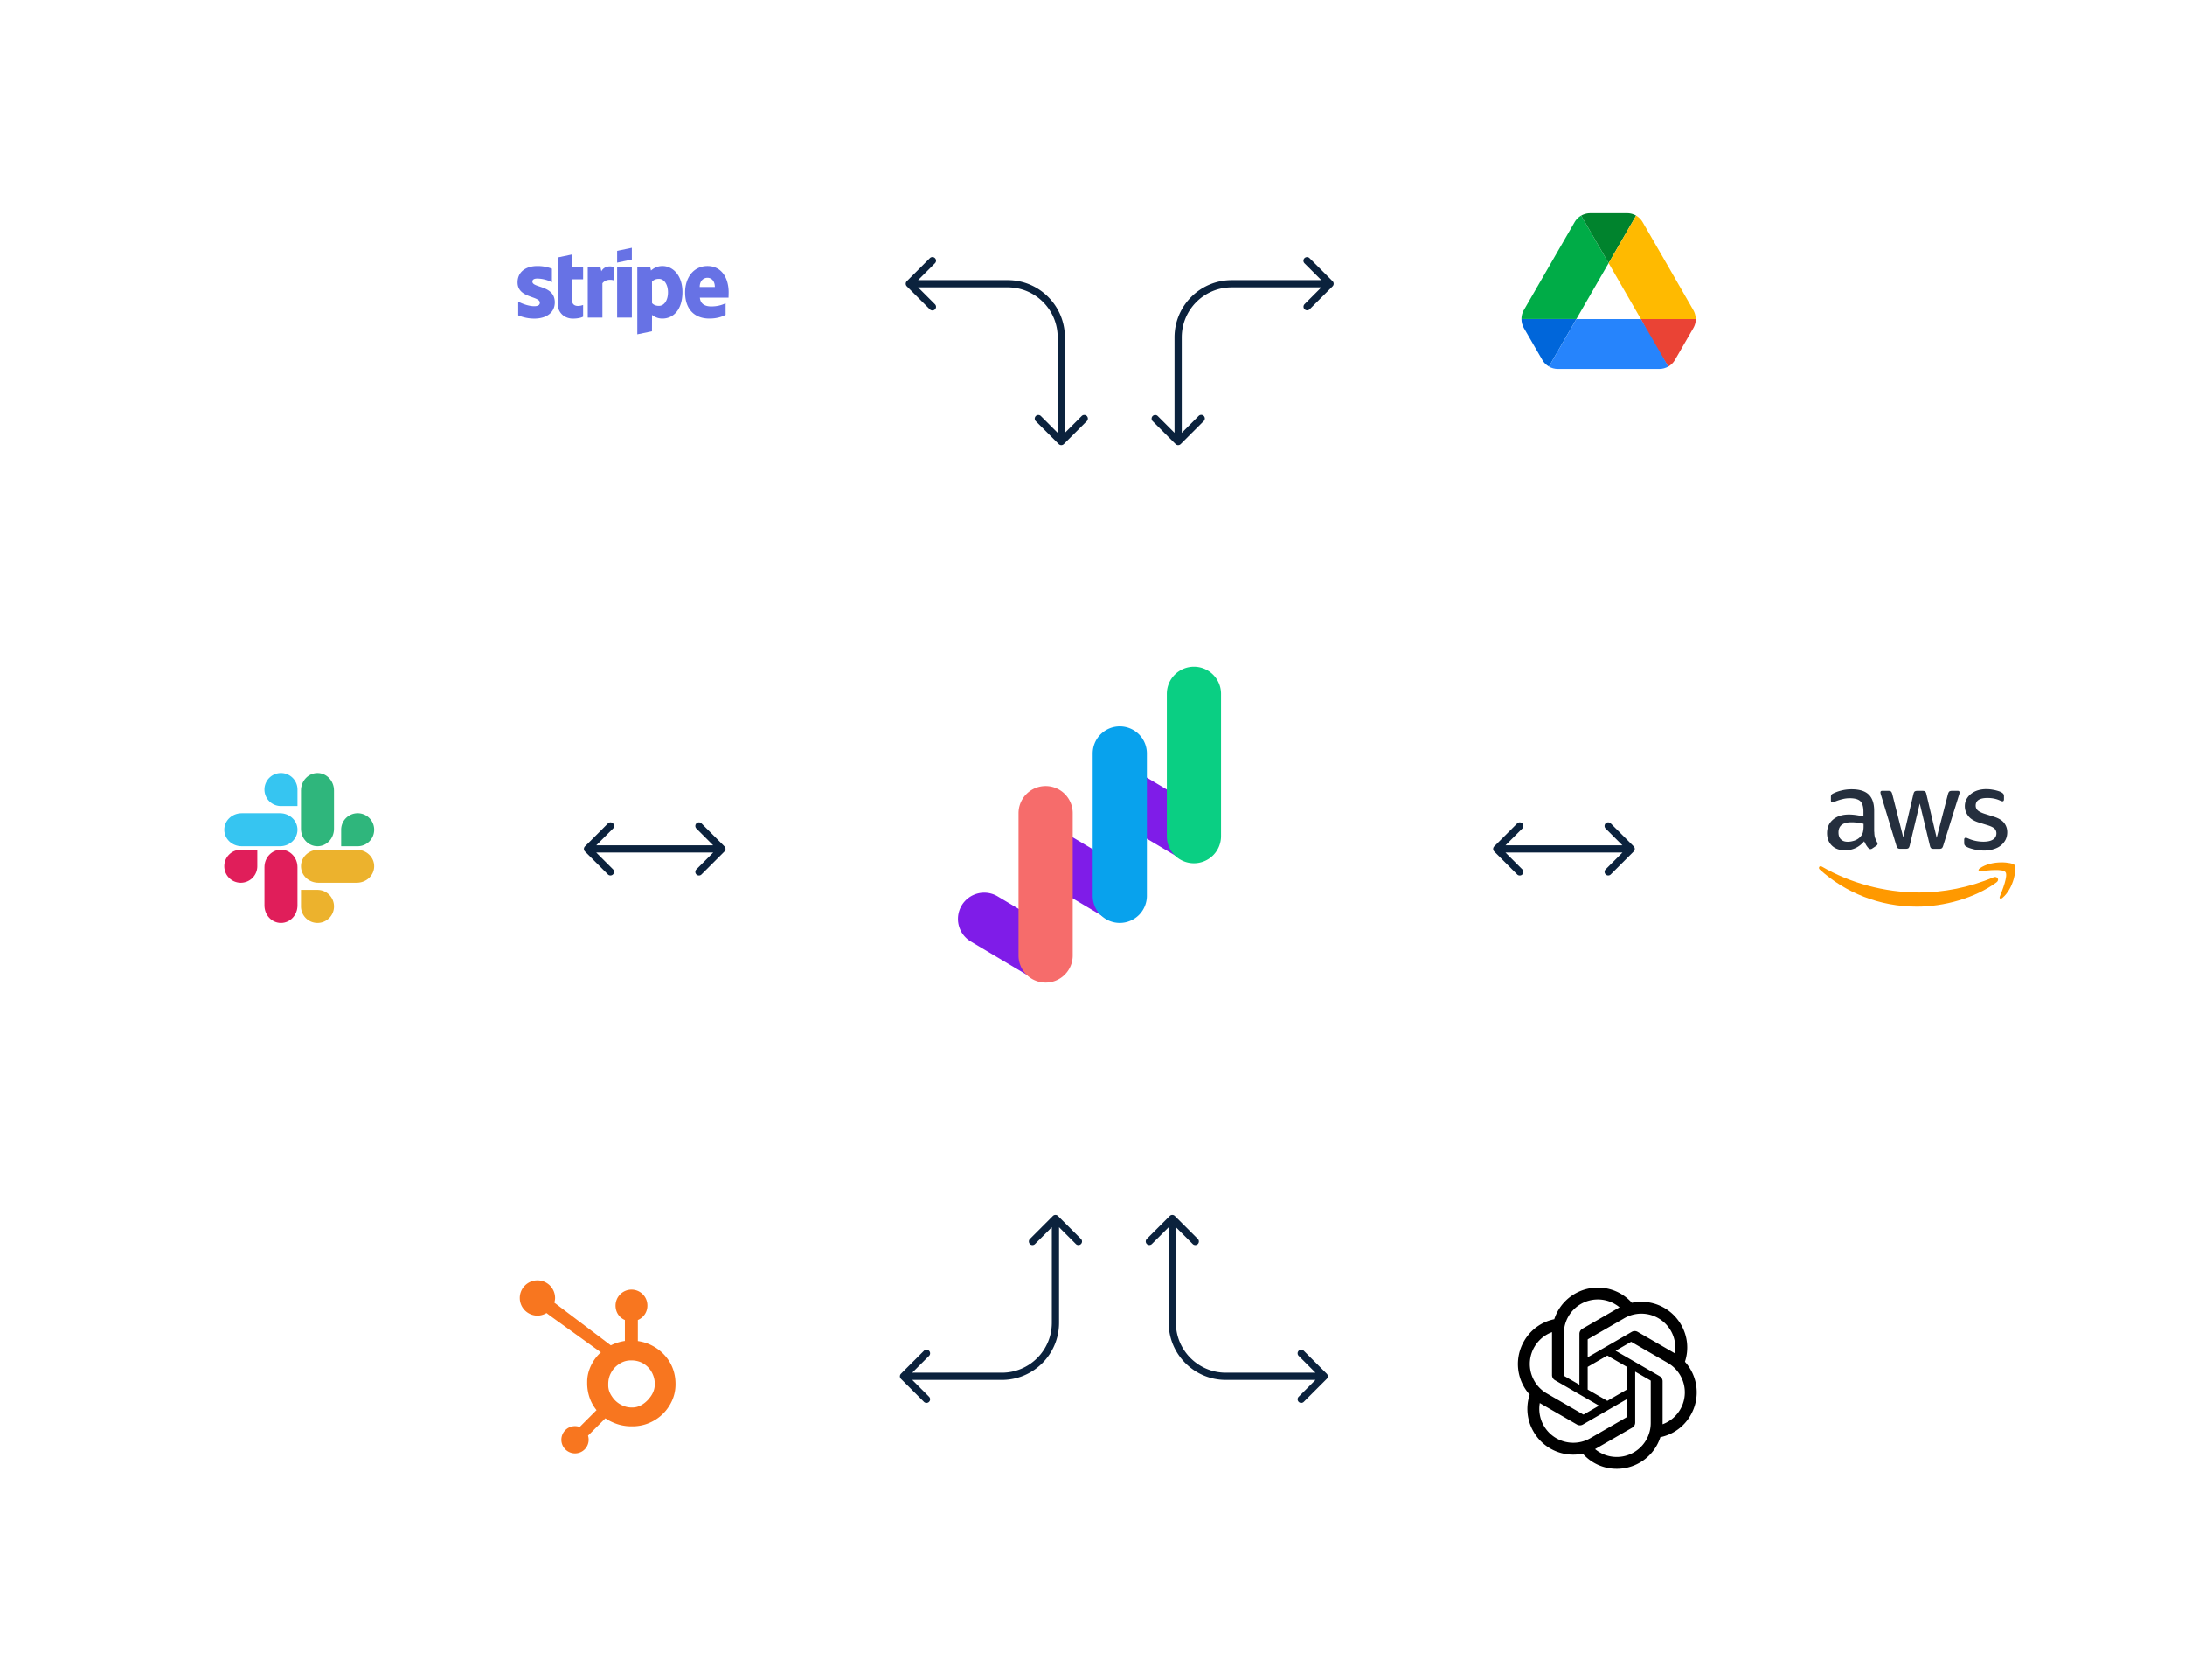 <svg xmlns="http://www.w3.org/2000/svg" width="454" height="349" fill="none"><path fill="#0B223D" d="M188.418 58.421a.75.75 0 0 0 0 1.061l4.773 4.773a.75.75 0 1 0 1.06-1.06l-4.242-4.243 4.242-4.243a.75.75 0 1 0-1.06-1.06zm31.565 33.84a.75.75 0 0 0 1.061 0l4.773-4.772a.75.75 0 1 0-1.061-1.061l-4.242 4.243-4.243-4.243a.75.75 0 0 0-1.061 1.06zm-31.035-33.31v.75h20.438v-1.5h-20.438zm31.566 11.128h-.75v21.652h1.5V70.08zm-11.128-11.127v.75c5.732 0 10.378 4.646 10.378 10.377h1.5c0-6.56-5.318-11.877-11.878-11.877zM276.891 58.421a.75.75 0 0 1 0 1.061l-4.773 4.773a.75.75 0 0 1-1.061-1.06l4.243-4.243-4.243-4.243a.75.75 0 1 1 1.061-1.06zm-31.566 33.84a.75.75 0 0 1-1.06 0l-4.773-4.772a.75.75 0 0 1 1.06-1.061l4.243 4.243 4.243-4.243a.75.75 0 1 1 1.06 1.06zm31.036-33.31v.75h-20.439v-1.5h20.439zM244.795 70.08h.75v21.652h-1.5V70.08zm11.127-11.127v.75c-5.731 0-10.377 4.646-10.377 10.377h-1.5c0-6.56 5.318-11.877 11.877-11.877z"/><g filter="url(#a)"><rect width="77.7" height="77.7" x="91" y="22" fill="#fff" rx="20"/></g><path fill="#6772E5" fill-rule="evenodd" d="M151.401 60.769c0-3.073-1.51-5.497-4.399-5.497-2.899 0-4.654 2.424-4.654 5.472 0 3.613 2.071 5.437 5.044 5.437 1.45 0 2.546-.324 3.375-.78V63c-.829.408-1.779.66-2.985.66-1.182 0-2.23-.409-2.364-1.825h5.957c0-.156.025-.78.025-1.068zm-6.014-1.14c0-1.356.841-1.92 1.609-1.92.743 0 1.535.564 1.535 1.92zm-7.736-4.356c-1.195 0-1.961.551-2.389.936l-.159-.744h-2.685v13.993l3.046-.636.012-3.396c.439.312 1.084.756 2.157.756 2.181 0 4.167-1.723 4.167-5.533-.012-3.48-2.022-5.377-4.155-5.377zm-.732 8.269c-.719 0-1.145-.252-1.438-.564l-.012-4.453c.317-.348.755-.588 1.45-.588 1.109 0 1.876 1.224 1.876 2.796 0 1.608-.755 2.809-1.876 2.809m-8.692-8.977 3.058-.648v-2.436l-3.058.636zm0 .912h3.058v10.5h-3.058zm-3.278.887-.195-.887h-2.632v10.502h3.046V58.86c.718-.924 1.937-.756 2.315-.624v-2.76c-.39-.144-1.815-.408-2.535.888zm-6.092-3.498-2.973.625-.012 9.613c0 1.776 1.353 3.085 3.156 3.085.999 0 1.73-.18 2.132-.397v-2.437c-.39.157-2.315.708-2.315-1.068v-4.254h2.315v-2.556h-2.316zm-8.236 5.653c0-.468.39-.647 1.035-.647a6.9 6.9 0 0 1 3.021.767v-2.814a8.1 8.1 0 0 0-3.021-.552c-2.473 0-4.118 1.272-4.118 3.396 0 3.313 4.63 2.785 4.63 4.213 0 .552-.487.732-1.169.732-1.012 0-2.303-.408-3.327-.96v2.855a8.55 8.55 0 0 0 3.327.679c2.534 0 4.277-1.236 4.277-3.384-.012-3.576-4.655-2.94-4.655-4.285" clip-rule="evenodd"/><g filter="url(#b)"><rect width="77.7" height="77.7" x="296" y="22" fill="#fff" rx="20"/></g><path fill="#0066DA" d="m318.872 72.024 1.597 2.758c.332.581.809 1.037 1.369 1.37l5.704-9.874h-11.408c0 .643.166 1.286.498 1.867z"/><path fill="#00AC47" d="m334.242 54.662-5.704-9.873a3.77 3.77 0 0 0-1.369 1.37L316.632 64.41a3.75 3.75 0 0 0-.498 1.867h11.408z"/><path fill="#EA4335" d="M346.646 76.151a3.77 3.77 0 0 0 1.369-1.369l.664-1.14 3.174-5.497c.332-.581.498-1.224.498-1.867h-11.41l2.428 4.77z"/><path fill="#00832D" d="m334.242 54.662 5.704-9.873a3.65 3.65 0 0 0-1.866-.498h-7.675c-.664 0-1.307.187-1.867.498z"/><path fill="#2684FC" d="M340.942 66.278h-13.4l-5.704 9.873c.56.332 1.203.498 1.867.498h21.074c.664 0 1.307-.187 1.867-.498z"/><path fill="#FFBA00" d="m346.584 55.285-5.269-9.127a3.77 3.77 0 0 0-1.369-1.369l-5.704 9.873 6.7 11.616h11.387c0-.643-.165-1.286-.497-1.867z"/><path fill="#0B223D" d="M275.676 286.47a.75.75 0 0 0 0-1.061l-4.773-4.773a.75.75 0 1 0-1.061 1.061l4.243 4.242-4.243 4.243a.75.75 0 1 0 1.061 1.061zm-31.566-33.841a.75.75 0 0 0-1.06 0l-4.773 4.773a.75.75 0 0 0 1.06 1.061l4.243-4.243 4.243 4.243a.749.749 0 1 0 1.06-1.061zm31.036 33.31v-.75h-20.438v1.5h20.438zm-31.566-11.127h.75V253.16h-1.5v21.652zm11.128 11.127v-.75c-5.732 0-10.378-4.646-10.378-10.377h-1.5c0 6.56 5.318 11.877 11.878 11.877zM187.205 286.47a.75.75 0 0 1 0-1.061l4.773-4.773a.75.75 0 1 1 1.061 1.061l-4.243 4.242 4.243 4.243a.75.75 0 1 1-1.061 1.061zm31.565-33.841a.75.75 0 0 1 1.061 0l4.773 4.773a.75.75 0 1 1-1.061 1.061l-4.242-4.243-4.243 4.243a.75.75 0 1 1-1.061-1.061zm-31.035 33.31v-.75h20.438v1.5h-20.438zm31.566-11.127h-.75V253.16h1.5v21.652zm-11.128 11.127v-.75c5.732 0 10.378-4.646 10.378-10.377h1.5c0 6.56-5.318 11.877-11.878 11.877z"/><path fill="#0ACF83" d="M304.058 304.911a6.08 6.08 0 0 0 6.078-6.077v-6.077h-6.078a6.077 6.077 0 0 0 0 12.154"/><path fill="#A259FF" d="M297.981 286.68a6.08 6.08 0 0 1 6.077-6.077h6.078v12.154h-6.078a6.077 6.077 0 0 1-6.077-6.077"/><path fill="#F24E1E" d="M297.981 274.526a6.08 6.08 0 0 1 6.073-6.077h6.077v12.154h-6.073a6.077 6.077 0 0 1-6.077-6.077"/><path fill="#FF7262" d="M310.135 268.449h6.077a6.076 6.076 0 0 1 4.297 10.374 6.08 6.08 0 0 1-4.297 1.78h-6.077z"/><path fill="#1ABCFE" d="M322.289 286.68a6.074 6.074 0 0 1-6.077 6.077 6.074 6.074 0 0 1-6.077-6.077 6.076 6.076 0 0 1 10.374-4.297 6.08 6.08 0 0 1 1.78 4.297"/><g filter="url(#c)"><rect width="78" height="78" x="295" y="247" fill="#fff" rx="20"/></g><path fill="#000" d="M350.095 282.919a9.38 9.38 0 0 0-.806-7.704 9.49 9.49 0 0 0-10.217-4.551 9.38 9.38 0 0 0-7.075-3.154 9.49 9.49 0 0 0-9.048 6.567 9.38 9.38 0 0 0-6.272 4.55 9.49 9.49 0 0 0 1.167 11.123 9.38 9.38 0 0 0 .806 7.703 9.485 9.485 0 0 0 10.217 4.551 9.38 9.38 0 0 0 7.074 3.153 9.49 9.49 0 0 0 9.052-6.572 9.38 9.38 0 0 0 6.272-4.549 9.49 9.49 0 0 0-1.169-11.12zm-14.152 19.778a7.03 7.03 0 0 1-4.516-1.633 5 5 0 0 0 .222-.126l7.497-4.329c.383-.218.619-.626.616-1.067v-10.569l3.169 1.829c.034.017.056.05.061.088v8.752a7.064 7.064 0 0 1-7.049 7.055m-15.158-6.474a7.02 7.02 0 0 1-.841-4.727c.055.033.153.093.222.133l7.497 4.329c.38.222.851.222 1.232 0l9.152-5.285v3.659a.12.12 0 0 1-.045.098l-7.578 4.375a7.063 7.063 0 0 1-9.638-2.582zm-1.973-16.364a7.03 7.03 0 0 1 3.672-3.093l-.003.258v8.661c-.003.44.232.848.615 1.066l9.152 5.283-3.168 1.83a.11.11 0 0 1-.107.009l-7.58-4.379a7.063 7.063 0 0 1-2.582-9.634zm26.032 6.058-9.152-5.285 3.168-1.829a.11.11 0 0 1 .107-.009l7.579 4.375a7.058 7.058 0 0 1-1.089 12.733v-8.92a1.22 1.22 0 0 0-.612-1.065zm3.153-4.747-.223-.132-7.496-4.33a1.22 1.22 0 0 0-1.232 0l-9.152 5.285v-3.659a.12.12 0 0 1 .044-.098l7.578-4.372a7.055 7.055 0 0 1 10.478 7.306zm-19.826 6.522-3.169-1.83a.11.11 0 0 1-.061-.087v-8.752a7.057 7.057 0 0 1 11.571-5.419 6 6 0 0 0-.223.126l-7.496 4.33a1.22 1.22 0 0 0-.617 1.066l-.005 10.564zm1.722-3.711 4.076-2.354 4.077 2.353v4.707l-4.077 2.353-4.076-2.353z"/><g filter="url(#d)"><rect width="77.7" height="77.7" x="90" y="247" fill="#fff" rx="20"/></g><path fill="#F8761F" d="M139.21 283.077a9.13 9.13 0 0 0-3.319-3.294 9 9 0 0 0-3.358-1.163v-4.38a3.21 3.21 0 0 0 1.982-3.009 3.28 3.28 0 0 0-.959-2.338 3.29 3.29 0 0 0-2.336-.97 3.324 3.324 0 0 0-3.322 3.308c0 1.344.714 2.49 1.941 3.009v4.355a9.6 9.6 0 0 0-2.921.916l-11.738-8.878c.082-.31.154-.631.154-.969a3.666 3.666 0 0 0-3.668-3.664 3.663 3.663 0 0 0-3.666 3.664 3.666 3.666 0 0 0 3.668 3.665c.692 0 1.332-.203 1.884-.535l.769.582 10.529 7.584a8.8 8.8 0 0 0-1.491 1.744c-.84 1.33-1.353 2.792-1.353 4.389v.329a9.2 9.2 0 0 0 .576 3.17 8.3 8.3 0 0 0 1.365 2.37l-3.498 3.503a2.82 2.82 0 0 0-2.979.653 2.826 2.826 0 0 0 .003 4.004 2.83 2.83 0 0 0 2.004.831 2.833 2.833 0 0 0 2.702-3.683l3.613-3.61a9 9 0 0 0 1.606.878 9.4 9.4 0 0 0 3.759.79h.247a8.9 8.9 0 0 0 4.289-1.084 8.86 8.86 0 0 0 3.361-3.162c.843-1.344 1.304-2.834 1.304-4.471v-.082c0-1.61-.373-3.094-1.153-4.455zm-4.412 7.576c-.98 1.089-2.109 1.761-3.383 1.761h-.241c-.728 0-1.442-.201-2.136-.568a4.94 4.94 0 0 1-1.873-1.703c-.505-.714-.78-1.493-.78-2.318v-.247c0-.812.157-1.583.549-2.309.42-.823.989-1.413 1.744-1.904a4.28 4.28 0 0 1 2.416-.727h.082c.797 0 1.557.156 2.271.521.723.38 1.338.938 1.785 1.621a5.16 5.16 0 0 1 .799 2.277l.019.513c0 1.116-.428 2.15-1.282 3.088z"/><path fill="#0B223D" d="M150.53 176.904a.75.75 0 0 0 0-1.06l-4.773-4.773a.749.749 0 1 0-1.06 1.06l4.242 4.243-4.242 4.243a.749.749 0 1 0 1.06 1.06zm-28.984-1.06a.75.75 0 0 0 0 1.06l4.773 4.773a.75.75 0 0 0 1.061-1.06l-4.243-4.243 4.243-4.243a.749.749 0 1 0-1.061-1.06zm28.454.53v-.75h-27.923v1.5H150zM310.47 176.904a.75.75 0 0 1 0-1.06l4.773-4.773a.749.749 0 1 1 1.06 1.06l-4.242 4.243 4.242 4.243a.749.749 0 1 1-1.06 1.06zm28.984-1.06a.75.75 0 0 1 0 1.06l-4.773 4.773a.75.75 0 0 1-1.061-1.06l4.243-4.243-4.243-4.243a.749.749 0 1 1 1.061-1.06zm-28.454.53v-.75h27.923v1.5H311z"/><g filter="url(#e)"><rect width="78" height="78" x="359" y="137" fill="#fff" rx="20"/></g><path fill="#252F3E" d="M389.44 172.815c0 .503.055.91.15 1.209.108.298.244.624.434.977a.6.6 0 0 1 .095.312c0 .136-.081.272-.258.407l-.855.57a.65.65 0 0 1-.353.123c-.136 0-.271-.068-.407-.19a4.3 4.3 0 0 1-.489-.638 11 11 0 0 1-.421-.801q-1.588 1.873-3.991 1.873c-1.14 0-2.049-.326-2.714-.977-.666-.652-1.005-1.521-1.005-2.607 0-1.154.407-2.09 1.235-2.796s1.928-1.059 3.326-1.059c.462 0 .937.041 1.439.109a19 19 0 0 1 1.561.298v-.991c0-1.031-.217-1.751-.638-2.172-.434-.42-1.167-.624-2.213-.624a6.1 6.1 0 0 0-1.466.177c-.502.122-.991.271-1.466.461-.217.095-.38.149-.475.177a.8.8 0 0 1-.217.04c-.19 0-.285-.136-.285-.421v-.665c0-.217.027-.38.095-.475s.19-.19.38-.285a7.8 7.8 0 0 1 1.71-.611 8.3 8.3 0 0 1 2.118-.258c1.615 0 2.796.367 3.557 1.1.746.733 1.126 1.846 1.126 3.339v4.398zm-5.511 2.064c.448 0 .91-.082 1.398-.245a3 3 0 0 0 1.29-.868 2.15 2.15 0 0 0 .461-.869 4.9 4.9 0 0 0 .136-1.181v-.57a11 11 0 0 0-1.249-.231 10 10 0 0 0-1.276-.082c-.909 0-1.574.177-2.022.543s-.665.883-.665 1.562c0 .638.162 1.113.502 1.438.326.34.801.503 1.425.503m10.901 1.466c-.245 0-.408-.041-.516-.136-.109-.081-.204-.271-.285-.529l-3.19-10.494c-.082-.271-.122-.448-.122-.543 0-.217.108-.339.325-.339h1.331c.258 0 .434.041.529.136.109.081.19.271.272.529l2.28 8.987 2.118-8.987c.068-.271.149-.448.258-.529.108-.082.298-.136.543-.136h1.086c.258 0 .434.041.543.136.108.081.203.271.258.529l2.144 9.095 2.349-9.095c.081-.271.176-.448.271-.529.109-.082.285-.136.53-.136h1.262c.217 0 .339.109.339.339 0 .068-.013.136-.027.218-.013.081-.04.19-.095.339l-3.271 10.493q-.123.407-.285.53c-.109.081-.285.135-.516.135h-1.168c-.257 0-.434-.04-.543-.135-.108-.095-.203-.272-.257-.543l-2.105-8.756-2.09 8.742c-.068.272-.149.448-.258.543s-.299.136-.543.136zm17.443.366a9 9 0 0 1-2.09-.244c-.679-.163-1.209-.339-1.561-.543-.218-.122-.367-.258-.421-.38a.95.95 0 0 1-.082-.38v-.693c0-.285.109-.42.313-.42q.121 0 .244.04c.081.028.203.082.339.136.462.204.964.367 1.493.475a8 8 0 0 0 1.616.163c.855 0 1.52-.149 1.982-.448.461-.298.706-.733.706-1.289 0-.38-.123-.693-.367-.951s-.706-.488-1.371-.706l-1.968-.61c-.991-.313-1.724-.774-2.172-1.385-.448-.597-.679-1.262-.679-1.968q0-.856.367-1.507c.244-.434.57-.815.977-1.113a4.3 4.3 0 0 1 1.412-.706 6 6 0 0 1 1.71-.231c.299 0 .611.014.91.054.312.041.597.095.882.15.271.068.529.136.774.217q.366.122.57.244c.19.109.326.218.407.34q.123.162.122.448v.638c0 .285-.108.434-.312.434-.109 0-.285-.054-.516-.163q-1.16-.53-2.606-.529c-.774 0-1.385.122-1.806.38-.42.258-.638.651-.638 1.208 0 .38.136.706.408.964s.773.516 1.493.746l1.928.611c.977.312 1.683.747 2.104 1.303.42.557.624 1.195.624 1.901 0 .584-.122 1.113-.353 1.574-.244.462-.57.869-.991 1.195-.421.339-.923.584-1.507.76a6.5 6.5 0 0 1-1.941.285"/><path fill="#F90" d="M414.84 183.309c-4.466 3.298-10.955 5.049-16.534 5.049-7.819 0-14.864-2.891-20.186-7.696-.421-.381-.04-.896.462-.598 5.755 3.34 12.855 5.362 20.199 5.362 4.955 0 10.398-1.031 15.407-3.149.747-.339 1.385.489.652 1.032"/><path fill="#F90" d="M416.698 181.191c-.57-.733-3.774-.353-5.226-.177-.435.054-.502-.326-.109-.611 2.552-1.792 6.747-1.276 7.236-.678.488.61-.136 4.805-2.525 6.814-.367.312-.72.149-.557-.258.543-1.344 1.751-4.371 1.181-5.09"/><g filter="url(#f)"><rect width="77.7" height="77.7" x="24" y="136.985" fill="#fff" rx="20"/></g><path fill="#E01E5A" fill-rule="evenodd" stroke="#E01E5A" stroke-linecap="round" stroke-linejoin="round" stroke-width=".79" d="M55.347 180.166c0-1.79 1.353-3.231 3.035-3.231 1.681 0 3.035 1.441 3.035 3.231v7.954c0 1.79-1.354 3.232-3.035 3.232s-3.035-1.442-3.035-3.232z" clip-rule="evenodd"/><path fill="#ECB22D" fill-rule="evenodd" stroke="#ECB22D" stroke-linecap="round" stroke-linejoin="round" stroke-width=".79" d="M66.166 183.005c-1.79 0-3.231-1.354-3.231-3.035s1.44-3.035 3.231-3.035h7.954c1.79 0 3.232 1.353 3.232 3.035 0 1.681-1.442 3.035-3.232 3.035z" clip-rule="evenodd"/><path fill="#2FB67C" fill-rule="evenodd" stroke="#2FB67C" stroke-linecap="round" stroke-linejoin="round" stroke-width=".79" d="M62.935 164.231c0-1.79 1.353-3.231 3.035-3.231 1.681 0 3.035 1.441 3.035 3.231v7.955c0 1.79-1.354 3.231-3.035 3.231s-3.035-1.441-3.035-3.231z" clip-rule="evenodd"/><path fill="#36C5F1" fill-rule="evenodd" stroke="#36C5F1" stroke-linecap="round" stroke-linejoin="round" stroke-width=".79" d="M50.231 175.417c-1.79 0-3.231-1.354-3.231-3.035s1.441-3.035 3.231-3.035h7.955c1.79 0 3.231 1.353 3.231 3.035 0 1.681-1.441 3.035-3.231 3.035z" clip-rule="evenodd"/><path fill="#ECB22D" fill-rule="evenodd" stroke="#ECB22D" stroke-linecap="round" stroke-width=".79" d="M62.935 188.316a3.03 3.03 0 0 0 3.035 3.036 3.03 3.03 0 0 0 3.035-3.036 3.03 3.03 0 0 0-3.035-3.035h-3.035z" clip-rule="evenodd"/><path fill="#2FB67C" fill-rule="evenodd" stroke="#2FB67C" stroke-linecap="round" stroke-width=".79" d="M74.316 175.417h-3.035v-3.035a3.03 3.03 0 0 1 3.035-3.035 3.03 3.03 0 0 1 3.036 3.035 3.03 3.03 0 0 1-3.036 3.035Z" clip-rule="evenodd"/><path fill="#E01E5A" fill-rule="evenodd" stroke="#E01E5A" stroke-linecap="round" stroke-width=".79" d="M50.035 176.935h3.035v3.035a3.03 3.03 0 0 1-3.035 3.035A3.03 3.03 0 0 1 47 179.97a3.03 3.03 0 0 1 3.035-3.035Z" clip-rule="evenodd"/><path fill="#36C5F1" fill-rule="evenodd" stroke="#36C5F1" stroke-linecap="round" stroke-width=".79" d="M61.417 164.035v3.035h-3.035a3.03 3.03 0 0 1-3.035-3.035A3.03 3.03 0 0 1 58.382 161a3.03 3.03 0 0 1 3.035 3.035Z" clip-rule="evenodd"/><g filter="url(#g)"><rect width="121.406" height="121.406" x="170" y="111.9" fill="#fff" rx="30"/></g><path fill="#7F1CE8" d="M248.068 179.173c-.95 0-1.911-.246-2.787-.77l-12.766-7.599a5.45 5.45 0 0 1-1.893-7.472 5.457 5.457 0 0 1 7.477-1.892l12.767 7.599a5.45 5.45 0 0 1-2.798 10.134"/><path fill="#0ACF83" d="M248.076 179.349a5.627 5.627 0 0 1-5.631-5.626v-29.577a5.627 5.627 0 0 1 5.631-5.626c3.11 0 5.63 2.517 5.63 5.626v29.577a5.627 5.627 0 0 1-5.63 5.626"/><path fill="#7F1CE8" d="M232.663 191.568c-.95 0-1.911-.246-2.787-.77l-12.766-7.599a5.45 5.45 0 0 1-1.894-7.473 5.455 5.455 0 0 1 7.478-1.891l12.766 7.599a5.452 5.452 0 0 1-2.797 10.134"/><path fill="#08A2ED" d="M232.67 191.744a5.627 5.627 0 0 1-5.63-5.626v-29.577a5.626 5.626 0 0 1 5.63-5.626 5.626 5.626 0 0 1 5.63 5.626v29.577a5.626 5.626 0 0 1-5.63 5.626"/><path fill="#7F1CE8" d="M217.261 203.964a5.4 5.4 0 0 1-2.787-.77l-12.767-7.599a5.451 5.451 0 1 1 5.585-9.365l12.766 7.599a5.45 5.45 0 0 1-2.797 10.135"/><path fill="#F66C6B" d="M217.263 204.14a5.626 5.626 0 0 1-5.63-5.626v-29.577a5.626 5.626 0 0 1 5.63-5.626 5.626 5.626 0 0 1 5.63 5.626v29.577a5.626 5.626 0 0 1-5.63 5.626"/><defs><filter id="a" width="117.7" height="117.7" x="71" y="6" color-interpolation-filters="sRGB" filterUnits="userSpaceOnUse"><feFlood flood-opacity="0" result="BackgroundImageFix"/><feColorMatrix in="SourceAlpha" result="hardAlpha" values="0 0 0 0 0 0 0 0 0 0 0 0 0 0 0 0 0 0 127 0"/><feOffset dy="4"/><feGaussianBlur stdDeviation="10"/><feComposite in2="hardAlpha" operator="out"/><feColorMatrix values="0 0 0 0 0 0 0 0 0 0 0 0 0 0 0 0 0 0 0.05 0"/><feBlend in2="BackgroundImageFix" result="effect1_dropShadow_1547_4946"/><feBlend in="SourceGraphic" in2="effect1_dropShadow_1547_4946" result="shape"/></filter><filter id="b" width="127.7" height="127.7" x="267.439" y=".561" color-interpolation-filters="sRGB" filterUnits="userSpaceOnUse"><feFlood flood-opacity="0" result="BackgroundImageFix"/><feColorMatrix in="SourceAlpha" result="hardAlpha" values="0 0 0 0 0 0 0 0 0 0 0 0 0 0 0 0 0 0 127 0"/><feOffset dx="-3.561" dy="3.561"/><feGaussianBlur stdDeviation="12.5"/><feComposite in2="hardAlpha" operator="out"/><feColorMatrix values="0 0 0 0 0.043 0 0 0 0 0.133 0 0 0 0 0.239 0 0 0 0.05 0"/><feBlend in2="BackgroundImageFix" result="effect1_dropShadow_1547_4946"/><feBlend in="SourceGraphic" in2="effect1_dropShadow_1547_4946" result="shape"/></filter><filter id="c" width="118" height="118" x="271.439" y="230.561" color-interpolation-filters="sRGB" filterUnits="userSpaceOnUse"><feFlood flood-opacity="0" result="BackgroundImageFix"/><feColorMatrix in="SourceAlpha" result="hardAlpha" values="0 0 0 0 0 0 0 0 0 0 0 0 0 0 0 0 0 0 127 0"/><feOffset dx="-3.561" dy="3.561"/><feGaussianBlur stdDeviation="10"/><feComposite in2="hardAlpha" operator="out"/><feColorMatrix values="0 0 0 0 0.043 0 0 0 0 0.133 0 0 0 0 0.239 0 0 0 0.05 0"/><feBlend in2="BackgroundImageFix" result="effect1_dropShadow_1547_4946"/><feBlend in="SourceGraphic" in2="effect1_dropShadow_1547_4946" result="shape"/></filter><filter id="d" width="117.7" height="117.7" x="66.439" y="230.561" color-interpolation-filters="sRGB" filterUnits="userSpaceOnUse"><feFlood flood-opacity="0" result="BackgroundImageFix"/><feColorMatrix in="SourceAlpha" result="hardAlpha" values="0 0 0 0 0 0 0 0 0 0 0 0 0 0 0 0 0 0 127 0"/><feOffset dx="-3.561" dy="3.561"/><feGaussianBlur stdDeviation="10"/><feComposite in2="hardAlpha" operator="out"/><feColorMatrix values="0 0 0 0 0.043 0 0 0 0 0.133 0 0 0 0 0.239 0 0 0 0.05 0"/><feBlend in2="BackgroundImageFix" result="effect1_dropShadow_1547_4946"/><feBlend in="SourceGraphic" in2="effect1_dropShadow_1547_4946" result="shape"/></filter><filter id="e" width="118" height="118" x="335.439" y="120.561" color-interpolation-filters="sRGB" filterUnits="userSpaceOnUse"><feFlood flood-opacity="0" result="BackgroundImageFix"/><feColorMatrix in="SourceAlpha" result="hardAlpha" values="0 0 0 0 0 0 0 0 0 0 0 0 0 0 0 0 0 0 127 0"/><feOffset dx="-3.561" dy="3.561"/><feGaussianBlur stdDeviation="10"/><feComposite in2="hardAlpha" operator="out"/><feColorMatrix values="0 0 0 0 0.043 0 0 0 0 0.133 0 0 0 0 0.239 0 0 0 0.05 0"/><feBlend in2="BackgroundImageFix" result="effect1_dropShadow_1547_4946"/><feBlend in="SourceGraphic" in2="effect1_dropShadow_1547_4946" result="shape"/></filter><filter id="f" width="117.7" height="117.7" x=".439" y="120.546" color-interpolation-filters="sRGB" filterUnits="userSpaceOnUse"><feFlood flood-opacity="0" result="BackgroundImageFix"/><feColorMatrix in="SourceAlpha" result="hardAlpha" values="0 0 0 0 0 0 0 0 0 0 0 0 0 0 0 0 0 0 127 0"/><feOffset dx="-3.561" dy="3.561"/><feGaussianBlur stdDeviation="10"/><feComposite in2="hardAlpha" operator="out"/><feColorMatrix values="0 0 0 0 0.043 0 0 0 0 0.133 0 0 0 0 0.239 0 0 0 0.05 0"/><feBlend in2="BackgroundImageFix" result="effect1_dropShadow_1547_4946"/><feBlend in="SourceGraphic" in2="effect1_dropShadow_1547_4946" result="shape"/></filter><filter id="g" width="181.406" height="181.406" x="134.436" y="87.464" color-interpolation-filters="sRGB" filterUnits="userSpaceOnUse"><feFlood flood-opacity="0" result="BackgroundImageFix"/><feColorMatrix in="SourceAlpha" result="hardAlpha" values="0 0 0 0 0 0 0 0 0 0 0 0 0 0 0 0 0 0 127 0"/><feOffset dx="-5.564" dy="5.564"/><feGaussianBlur stdDeviation="15"/><feComposite in2="hardAlpha" operator="out"/><feColorMatrix values="0 0 0 0 0.043 0 0 0 0 0.133 0 0 0 0 0.239 0 0 0 0.05 0"/><feBlend in2="BackgroundImageFix" result="effect1_dropShadow_1547_4946"/><feBlend in="SourceGraphic" in2="effect1_dropShadow_1547_4946" result="shape"/></filter></defs></svg>